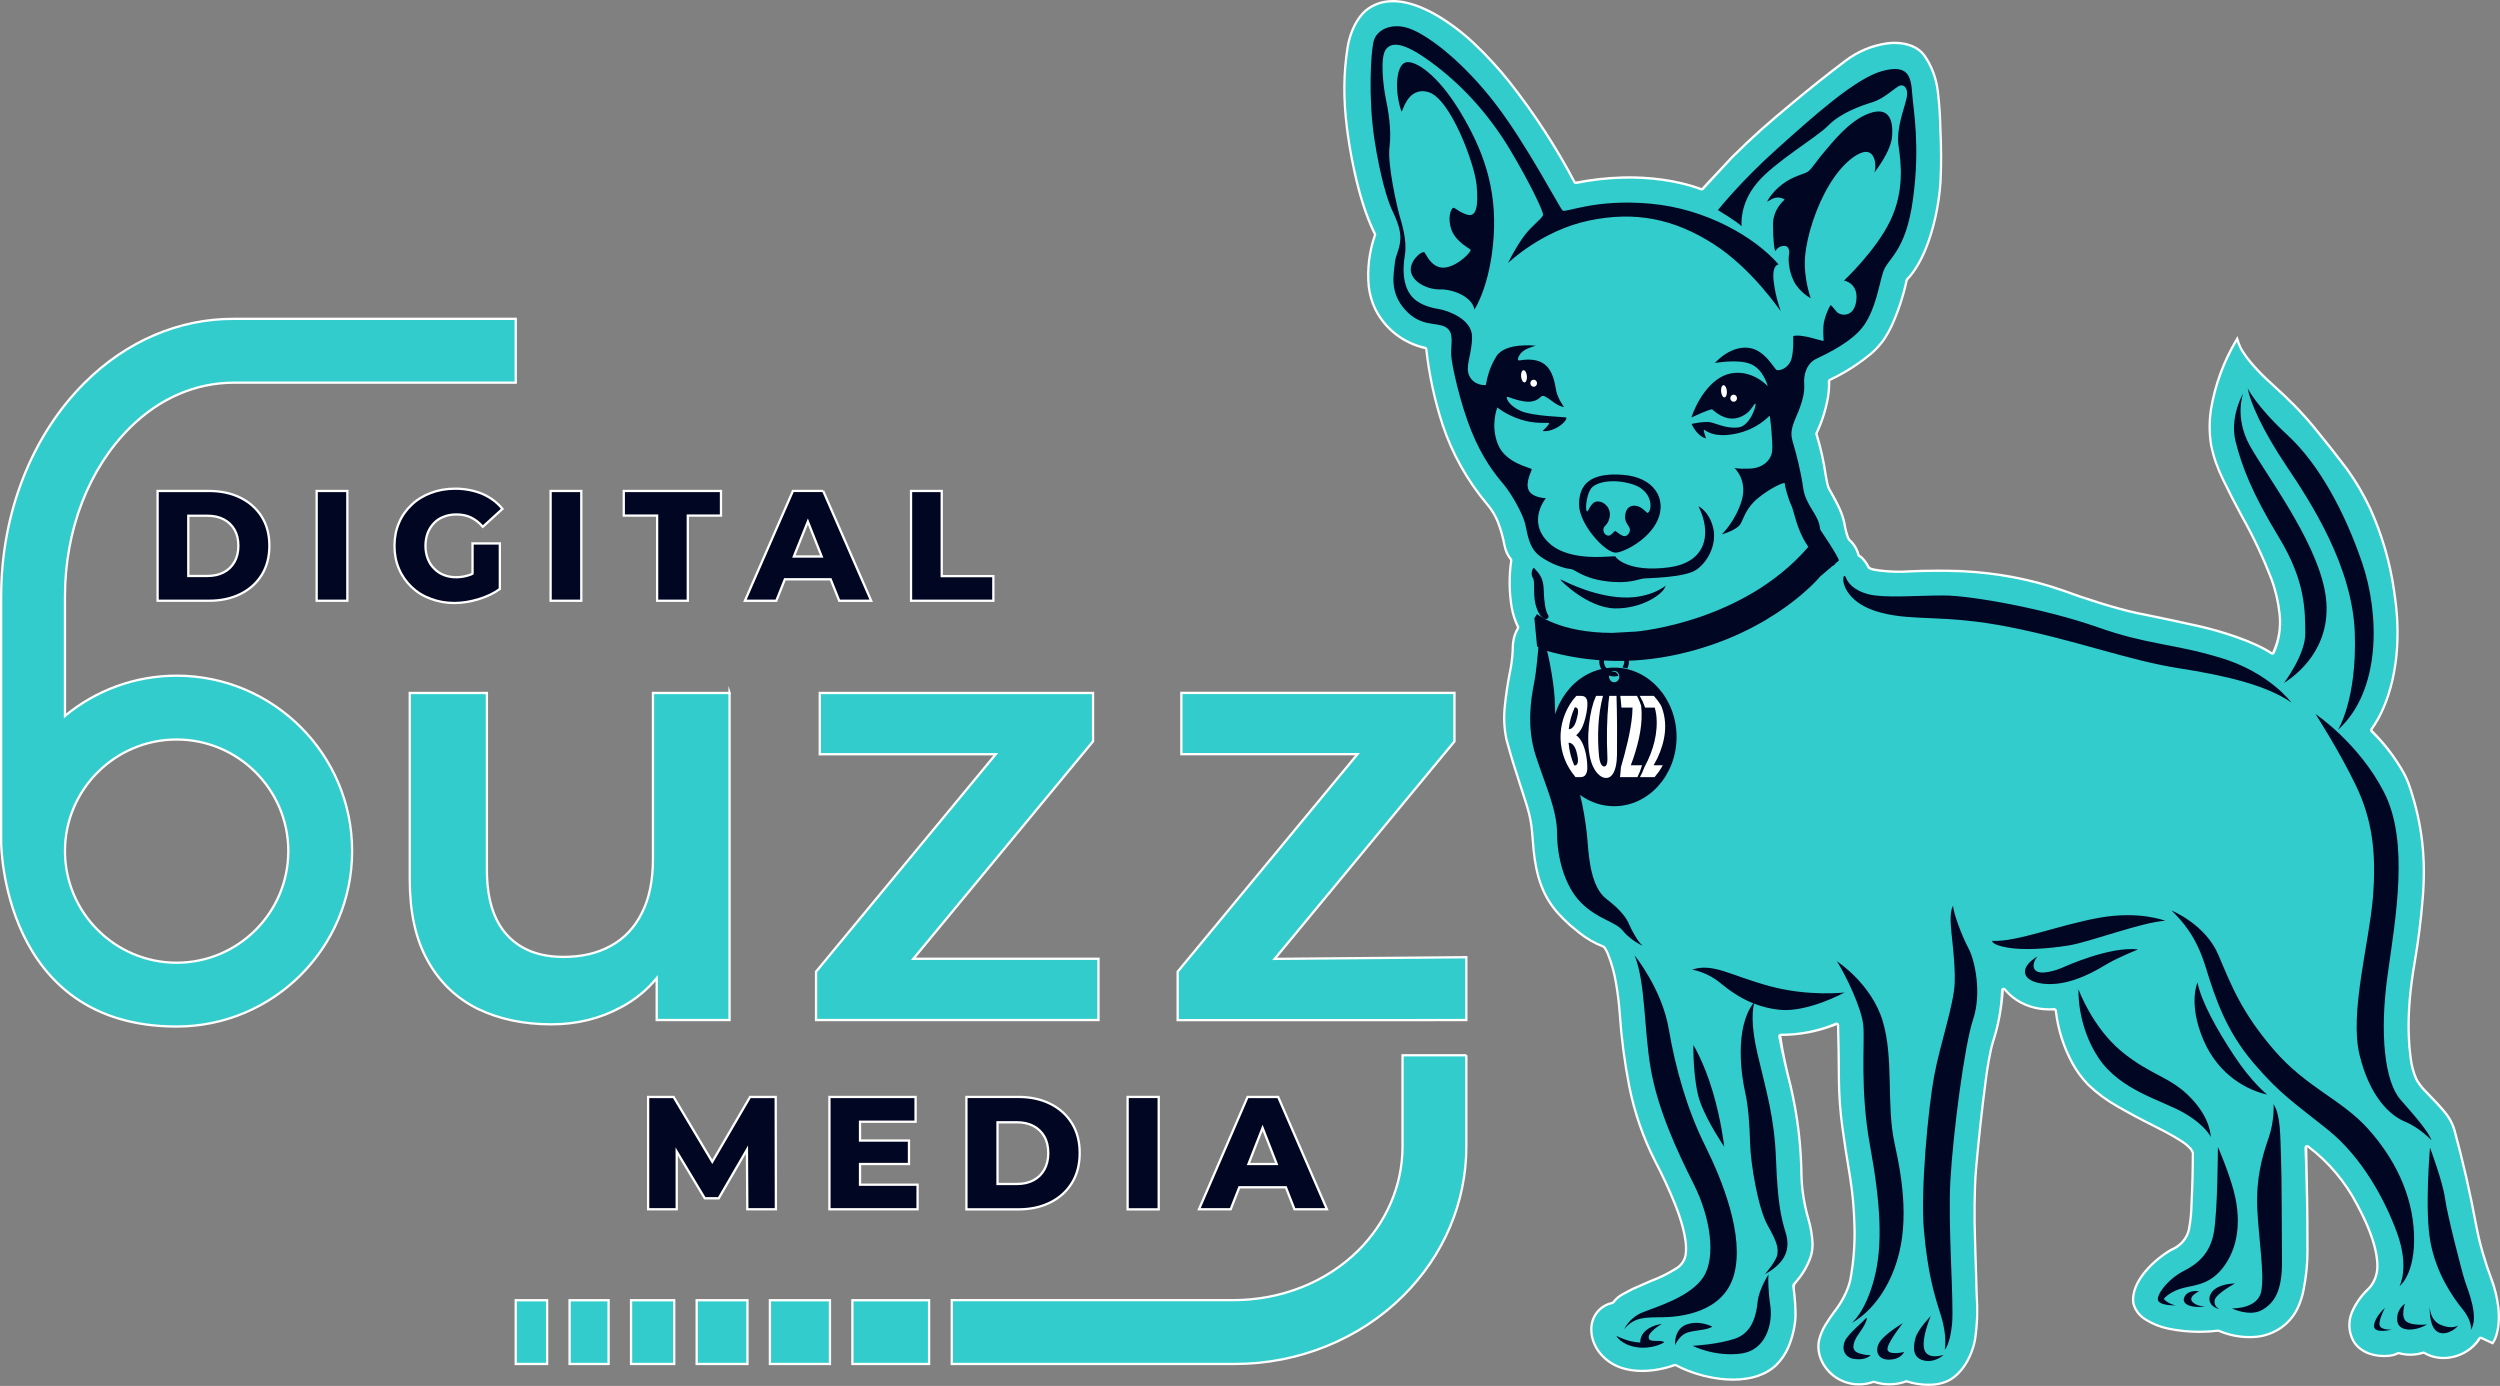 <?xml version="1.0" encoding="UTF-8"?>
<svg xmlns="http://www.w3.org/2000/svg" id="Layer_2" data-name="Layer 2" width="270.578" height="150" viewBox="0 0 270.578 150">
  <rect x="0" y="0" width="270.578" height="150" fill="#808080" stroke="none"/>
  <g id="Layer_1-2" data-name="Layer 1">
    <g>
      <polygon points="83.976 130.882 80.881 130.882 80.841 124.43 77.786 129.693 76.278 129.693 73.242 124.632 73.242 130.882 70.147 130.882 70.147 118.725 72.905 118.725 77.091 125.741 81.178 118.725 83.956 118.725 83.976 130.882" fill="#010622" stroke="#fff" stroke-miterlimit="10" stroke-width=".249"></polygon>
      <polygon points="99.312 128.221 99.312 130.882 89.769 130.882 89.769 118.725 99.094 118.725 99.094 121.406 93.082 121.406 93.082 123.443 98.38 123.443 98.38 125.983 93.082 125.983 93.082 128.221 99.312 128.221" fill="#010622" stroke="#fff" stroke-miterlimit="10" stroke-width=".249"></polygon>
      <path d="m104.597,130.89v-12.168h5.627c1.305,0,2.455.249,3.452.747.999.498,1.777,1.199,2.339,2.104.562.903.842,1.975.842,3.216,0,1.251-.28,2.332-.842,3.241-.562.911-1.34,1.614-2.339,2.112-.996.498-2.147.748-3.452.748h-5.627Zm3.366-2.747h2.092c.69,0,1.288-.133,1.794-.4.503-.267.899-.652,1.181-1.156.282-.504.425-1.099.425-1.783,0-.707-.142-1.306-.425-1.8-.282-.492-.679-.872-1.181-1.139-.505-.266-1.103-.399-1.794-.399h-2.092v6.675Z" fill="#010622" stroke="#fff" stroke-miterlimit="10" stroke-width=".249"></path>
      <path d="m122.043,130.89v-12.168h3.366v12.168h-3.366Z" fill="#010622" stroke="#fff" stroke-miterlimit="10" stroke-width=".249"></path>
      <path d="m138.338,118.725h-3.313l-5.258,12.157h3.432l.933-2.379h5.039l.933,2.379h3.512l-5.277-12.157Zm-3.214,7.258l1.528-3.911,1.528,3.911h-3.055Z" fill="#010622" stroke="#fff" stroke-miterlimit="10" stroke-width=".249"></path>
    </g>
    <g>
      <path d="m17.057,65.02v-11.882h5.554c1.286,0,2.422.243,3.407.729.984.487,1.753,1.172,2.307,2.054s.83,1.929.83,3.14c0,1.223-.277,2.278-.83,3.166-.554.889-1.323,1.576-2.307,2.063-.985.487-2.12.73-3.407.73h-5.554Zm3.322-2.682h2.063c.682,0,1.273-.13,1.77-.391.498-.26.887-.636,1.166-1.128.28-.493.42-1.072.42-1.74,0-.69-.14-1.276-.42-1.757-.28-.481-.668-.851-1.166-1.112-.497-.26-1.088-.39-1.77-.39h-2.063v6.518Z" fill="#010622" stroke="#fff" stroke-miterlimit="10" stroke-width=".249"></path>
      <path d="m34.272,65.02v-11.882h3.322v11.882h-3.322Z" fill="#010622" stroke="#fff" stroke-miterlimit="10" stroke-width=".249"></path>
      <path d="m51.147,58.815h2.952v4.933c-.667.485-1.456.849-2.325,1.112-.89.263-1.759.404-2.608.404-.93,0-1.799-.162-2.568-.465-.788-.283-1.476-.708-2.062-1.274-.566-.546-1.031-1.193-1.355-1.961-.324-.748-.485-1.577-.485-2.487s.162-1.739.485-2.487c.323-.768.788-1.415,1.375-1.961.586-.566,1.274-.97,2.062-1.274.788-.303,1.678-.465,2.648-.465,1.092,0,2.062.202,2.952.566.869.384,1.577.91,2.163,1.617l-2.123,1.941c-.404-.465-.829-.788-1.294-1.011-.465-.222-.991-.324-1.557-.324-.505,0-.97.081-1.375.243-.425.162-.768.384-1.051.687-.303.303-.526.667-.687,1.071-.162.425-.243.89-.243,1.395s.081.95.243,1.375c.162.425.384.788.687,1.072.283.303.627.546,1.051.708.404.162.849.243,1.334.243.505,0,.97-.081,1.456-.243.101-.04.222-.081.323-.142v-3.275Z" fill="#010622" stroke="#fff" stroke-miterlimit="10" stroke-width=".249"></path>
      <path d="m59.592,65.02v-11.882h3.322v11.882h-3.322Z" fill="#010622" stroke="#fff" stroke-miterlimit="10" stroke-width=".249"></path>
      <path d="m71.12,65.02v-9.217h-3.608v-2.665h10.521v2.665h-3.591v9.217h-3.322Z" fill="#010622" stroke="#fff" stroke-miterlimit="10" stroke-width=".249"></path>
      <path d="m89.094,53.134h-3.275l-5.196,11.888h3.396l.93-2.325h4.953l.93,2.325h3.457l-5.196-11.888Zm-3.174,7.096l1.516-3.781,1.496,3.781h-3.012Z" fill="#010622" stroke="#fff" stroke-miterlimit="10" stroke-width=".249"></path>
      <path d="m98.602,65.02v-11.882h3.322v9.217h5.587v2.665h-8.909Z" fill="#010622" stroke="#fff" stroke-miterlimit="10" stroke-width=".249"></path>
    </g>
    <path d="m78.96,74.999v35.4h-7.885v-4.529c-1.051,1.274-2.325,2.325-3.841,3.134-2.305,1.253-4.832,1.86-7.561,1.86-3.012,0-5.661-.566-7.966-1.678-2.285-1.132-4.104-2.851-5.398-5.176-1.314-2.325-1.961-5.256-1.961-8.794v-20.217h8.35v19.166c0,3.134.748,5.479,2.204,7.056,1.456,1.577,3.477,2.345,6.085,2.345,1.961,0,3.659-.384,5.115-1.193,1.456-.788,2.588-1.981,3.376-3.578.809-1.577,1.193-3.558,1.193-5.883v-17.912h8.289Z" fill="#3cc" stroke="#fff" stroke-miterlimit="10" stroke-width=".249"></path>
    <path d="m14.076,46.278c3.232-3.205,7.128-4.848,11.216-4.862h30.527v-6.907h-30.499c-5.912-.028-11.603,2.39-16.12,6.879C3.44,47.107.125,55.546.125,64.552v26.59s0,19.96,18.993,19.96c10.47,0,18.993-8.523,18.993-18.993s-8.523-18.979-18.993-18.979c-4.586,0-8.799,1.63-12.086,4.351v-12.929c0-7.169,2.569-13.841,7.045-18.275Zm5.042,33.759c6.658,0,12.086,5.415,12.086,12.073,0,6.672-5.428,12.086-12.086,12.086s-12.086-5.415-12.086-12.086c0-6.658,5.428-12.073,12.086-12.073Z" fill="#3cc" stroke="#fff" stroke-miterlimit="10" stroke-width=".249"></path>
    <polygon points="118.889 103.768 118.889 110.399 88.321 110.399 88.321 105.163 107.77 81.63 88.725 81.63 88.725 74.999 118.303 74.999 118.303 80.235 98.854 103.768 118.889 103.768" fill="#3cc" stroke="#fff" stroke-miterlimit="10" stroke-width=".249"></polygon>
    <g>
      <path d="m158.704,114.213v9.859c0,6.05-2.431,11.796-6.851,16.189-4.71,4.683-11.327,7.362-18.192,7.362h-30.651v-6.907h30.527c5.097-.014,9.987-1.92,13.454-5.359,3.094-3.08,4.807-7.086,4.807-11.285v-9.859h6.907Z" fill="#3cc" stroke="#fff" stroke-miterlimit="10" stroke-width=".249"></path>
      <polygon points="158.704 110.399 158.704 103.6 137.957 103.781 157.419 80.244 157.419 74.995 127.859 74.995 127.859 81.625 146.921 81.625 127.459 105.163 127.459 110.411 151.797 110.411 158.704 110.399" fill="#3cc" stroke="#fff" stroke-miterlimit="10" stroke-width=".249"></polygon>
    </g>
    <g id="Layer_1-2" data-name="Layer 1-2">
      <g>
        <path d="m208.723,150c-.807,0-1.606-.126-2.376-.373-.611.216-1.226.325-1.852.325-.575,0-1.142-.092-1.687-.274-.533.185-1.067.279-1.608.279-1.004,0-1.997-.333-2.797-.937-1.298-1.002-1.945-2.568-1.649-3.991.152-.617.395-1.194.723-1.727.303-.489.629-.969.97-1.429.673-.838,1.455-2.212,1.698-3.414.367-1.959.513-3.967.435-5.964-.042-1.706-.201-3.424-.472-5.107l-.157-.962c-.269-1.642-.405-2.473-.68-4.472-.225-1.654-.347-3.336-.365-5.001-.01-2.002-.041-4.002-.093-6.002-1.95.769-3.958,1.175-6.019,1.175.263,1.828.669,3.616,1.119,5.357.745,3.159,1.143,6.4,1.185,9.638.025,1.527.292,3.233.753,4.802.249.856.4,1.741.449,2.631.014.542-.064,1.068-.232,1.571-.355.996-.888,1.898-1.586,2.686q-.272.287-.225.652c.13.978.198,1.973.202,2.958-.064,1.226-.342,2.404-.827,3.515-.31.698-.74,1.325-1.276,1.864-1.101,1.075-2.756,1.642-4.787,1.642-2.048,0-4.446-.607-6.257-1.584-1.206.42-2.43.644-3.57.644-.837,0-1.619-.12-2.325-.356-1.931-.649-3.263-2.326-3.313-4.175-.042-1.514.939-2.779,2.386-3.077.302-.391.668-.708,1.081-.93l1.07-.566,1.999-.875c.945-.354,1.846-.799,2.693-1.329.599-.346.973-.956,1.009-1.638.149-1.634-.69-4.001-1.203-5.267-.623-1.54-1.33-3.065-2.1-4.533-1.321-2.594-2.274-5.354-2.834-8.207-.506-2.599-.852-5.254-1.027-7.892-.066-.967-.208-2.13-.39-3.188-.182-1.122-.463-2.134-.882-3.187-.116-.292-.328-.661-.413-.717-.938-.358-1.822-.863-2.616-1.495l-1.039-.854c-.487-.437-.945-.894-1.372-1.368-1.529-1.764-2.309-3.82-2.611-6.878-.035-.386-.062-.727-.087-1.04-.12-1.496-.185-2.321-.757-4.089-.241-.759-.454-1.415-.65-2.019-.519-1.601-.93-2.866-1.429-4.726-.269-1.252-.325-2.454-.177-3.795.123-1.165.3-2.34.526-3.491.165-.757.268-1.527.307-2.296.024-.981.065-1.635.596-2.596-.326-.701-.559-1.408-.691-2.136-.286-1.706-.303-3.435-.052-5.142-.382-.48-.618-.996-.73-1.603-.159-.839-.392-1.667-.693-2.461-.266-.695-.698-1.404-1.216-1.994-2.118-2.527-3.772-5.492-4.787-8.58-.867-2.664-1.464-5.424-1.773-8.205-2.406-.547-4.396-2.087-5.49-4.256-.386-.798-.632-1.644-.734-2.518-.185-1.892.052-3.834.684-5.622-2.002-3.996-2.845-9.905-3.055-11.622-.389-3.172-.361-5.868.091-8.742.29-1.666,1.011-3.115,1.979-3.978.86-.706,1.88-1.06,3.041-1.06,3.645,0,7.634,3.46,8.77,4.521,1.411,1.321,2.736,2.759,3.939,4.275,2.67,3.388,5.045,7.04,7.058,10.856,1.698-.321,3.397-.516,5.09-.563.239-.006.48-.01.722-.01,2.001,0,4.984.222,7.83,1.279l3.17-3.395c2.323-2.314,3.899-3.687,6.556-5.893,1.877-1.571,3.816-3.114,5.763-4.586,1.368-1.037,2.911-1.681,4.586-1.916.263-.036.536-.056.814-.056,1.462,0,2.669.516,3.313,1.415.814,1.163,1.313,2.487,1.484,3.939.162,1.338.256,2.699.278,4.044.099,1.918.106,3.859.018,5.77-.176,2.624-.792,5.35-1.691,7.485-.32.759-1.001,2.178-1.966,3.157-.376,1.752-.936,3.446-1.673,5.052-.235.493-.505.97-.803,1.419-.416.592-.901,1.125-1.446,1.587-1.366,1.134-2.871,2.091-4.474,2.847.004.641-.036,1.253-.141,1.852-.24,1.334-.657,2.63-1.237,3.854.455,1.486.794,2.995,1.007,4.512l.134.712c.038.22.133.545.225.712l.234.42c.568,1.015,1.155,2.065,1.412,3.259.079.581.351,1.647.508,1.792.505.447.861,1.03,1.028,1.685.163.108.294.211.409.331.275.294.502.626.677.986.03.035.214.123.369.158.786.176,1.984.254,2.823.254.15,0,.292-.002.42-.007,1.261-.07,2.545-.105,3.813-.105.856,0,1.711.016,2.566.047,3.876.193,7.577.904,11.002,2.113,2.22.829,5.741,1.955,7.905,2.41,2.292.462,4.602.952,6.863,1.456,2.426.561,5.923,1.665,7.803,2.932.62-1.309.838-2.735.682-4.138-.133-1.269-.451-2.631-.872-3.739-.899-2.341-1.979-4.634-3.209-6.818-.691-1.268-1.356-2.564-1.98-3.855-.661-1.353-1.063-2.497-1.344-3.821-.213-1.316-.219-2.639-.02-3.943.442-2.638,1.354-5.14,2.71-7.441l.285-.484.167.537c.119.383.291.749.51,1.089.641,1.024,1.696,2.194,3.227,3.579,1.66,1.502,2.924,2.736,4.475,4.596,1.204,1.47,2.393,2.978,3.536,4.484.98,1.356,1.835,2.807,2.544,4.317,1.293,2.855,2.171,5.872,2.613,8.971.288,1.951.455,3.729.329,6.058-.068,1.214-.238,2.431-.507,3.619-.479,2.11-1.295,4.025-2.298,5.394,1.397,1.395,2.579,2.934,3.52,4.623.322.606.504,1.084.694,1.66,1.313,3.981,1.728,7.709,1.347,12.087-.185,2.248-.471,4.513-.849,6.731-.543,3.18-.736,5.598-.645,8.082.027.771.095,1.548.202,2.311.088.765.284,1.506.584,2.209.16.351.582.897.897,1.219l.286.295c.682.702,1.531,1.576,2.075,2.29.392.516.687,1.091.877,1.711.933,3.413,1.73,6.906,2.37,10.388.333,1.79.929,3.885,1.634,5.746.368.982.621,2.009.752,3.053.16,1.299.039,2.572-.332,3.493l-.15.303-.212.321-1.322-.617c-.84,1.337-2.403,2.192-4.03,2.192-.777,0-1.519-.2-2.147-.579-.49.146-.968.222-1.452.222-.428,0-.855-.06-1.266-.178-.324.163-.6.245-.98.288-.192.021-.389.033-.588.033-1.565,0-2.855-.651-3.451-1.742-.52-.99-.569-2.145-.139-3.171.414-.962,1.008-1.812,1.769-2.53.593-.569.967-1.467.972-2.341.022-1.701-.707-3.937-2.166-6.645-1.264-2.454-3.094-4.626-5.294-6.284.084,3.762.151,7.547.144,11.281-.003.648-.035,1.304-.095,1.952-.078.764-.193,1.532-.342,2.286-.134.673-.351,1.328-.644,1.948-.837,1.746-2.513,2.926-4.485,3.158-.281.027-.558.041-.834.041-1.168,0-2.305-.235-3.378-.699-.693.081-1.379.123-2.058.123-1.144,0-2.292-.119-3.412-.353-.864-.182-1.683-.511-2.434-.976-.728-.443-1.2-1.06-1.403-1.835-.397-2.584,2.679-5.142,4.23-5.98.906-.377,1.593-1.184,1.774-2.067.174-.901.269-1.824.281-2.741.093-1.833.142-3.683.146-5.509-.007-.081-.127-.297-.245-.424-.282-.303-.542-.518-.896-.745-1.058-.675-1.912-1.116-3.092-1.712-1.296-.643-2.593-1.339-3.853-2.065-1.248-.714-2.235-1.443-3.202-2.367-.685-.711-1.266-1.499-1.733-2.351-.971-1.795-1.581-3.732-1.813-5.759-.127-.011-.24-.013-.348-.013-.079,0-.156.001-.232.001-1.971,0-3.762-.806-4.914-2.212-.13,1.934-.467,3.825-1.065,5.643-.308.987-.65,3.04-.777,4.141-.423,3.229-.781,6.515-1.065,9.772-.163,2.015-.173,5.212-.098,7.329.001.046.187,6.153.189,6.209.113,1.555.055,3.134-.174,4.684-.31,1.831-1.486,4.1-3.339,4.765-.43.154-.879.249-1.335.282-.167.011-.333.016-.499.016Z" fill="#fff"></path>
        <path d="m147.883,1.246c-1.047.934-1.656,2.431-1.899,3.832-.472,3.004-.46,5.655-.09,8.673.422,3.441,1.402,8.286,3.029,11.512.035.07.04.15.014.224-.625,1.765-.854,3.646-.672,5.51.098.842.337,1.667.708,2.435,1.054,2.09,3,3.596,5.292,4.093.12.026.21.125.223.247.309,2.771.899,5.503,1.762,8.155,1.002,3.047,2.658,6.013,4.738,8.494.523.596.978,1.328,1.262,2.07.308.812.544,1.65.705,2.504.101.55.312,1.029.669,1.461.052.062.074.144.063.224-.248,1.679-.231,3.387.05,5.061.127.704.353,1.391.67,2.037.041.084.039.182-.006.264-.491.889-.541,1.49-.565,2.489-.039.784-.143,1.564-.311,2.331-.225,1.149-.399,2.306-.522,3.47-.14,1.276-.1,2.447.17,3.703.685,2.55,1.193,3.952,2.075,6.734.701,2.171.654,2.962.855,5.181.257,2.612.87,4.8,2.548,6.736.421.468.872.917,1.345,1.342l1.036.851c.772.614,1.637,1.109,2.562,1.463.189.072.461.646.543.852.43,1.079.711,2.101.896,3.236.173,1.007.324,2.191.394,3.213.175,2.639.517,5.264,1.022,7.861.556,2.829,1.502,5.569,2.81,8.139.777,1.481,1.482,3.002,2.11,4.556.583,1.437,1.369,3.753,1.22,5.374-.04.763-.464,1.454-1.125,1.836-.861.539-1.774.99-2.726,1.346l-1.983.867-1.067.564c-.382.206-.717.496-.978.846-.042.056-.103.095-.171.109-1.357.28-2.224,1.467-2.187,2.826.051,1.868,1.446,3.375,3.143,3.945,1.791.6,3.907.356,5.701-.289.076-.028.161-.021.232.017,2.985,1.61,8.179,2.494,10.749-.015.512-.514.928-1.121,1.225-1.788.471-1.079.745-2.236.806-3.414-.005-.979-.072-1.957-.201-2.927-.061-.472-.04-.506.285-.849.673-.761,1.195-1.644,1.536-2.601.158-.472.233-.974.22-1.478-.048-.872-.195-1.736-.439-2.575-.449-1.529-.738-3.273-.763-4.869-.042-3.226-.437-6.438-1.177-9.579-.455-1.76-.859-3.539-1.21-5.328-.03-.155.07-.305.225-.335.019-.004.037-.005.056-.005,2.034.007,4.049-.397,5.923-1.188.145-.061.313.007.374.152.014.033.022.068.022.103.053,2.002.084,4.004.093,6.006.018,1.661.139,3.322.363,4.97.323,2.352.454,3.085.837,5.429.273,1.7.432,3.416.475,5.137.079,2.015-.068,4.037-.439,6.023-.241,1.187-.99,2.578-1.743,3.513-.339.457-.659.928-.958,1.411-.314.51-.547,1.065-.691,1.647-.295,1.419.439,2.88,1.555,3.742,1.185.896,2.747,1.131,4.146.623.061-.022.127-.023.188-.003,1.09.365,2.272.348,3.351-.047.06-.022.125-.023.185-.004.897.288,1.84.405,2.78.345.431-.031.859-.121,1.269-.269,1.732-.622,2.875-2.783,3.177-4.567.226-1.531.284-3.088.171-4.638-.001-.011-.189-6.19-.189-6.209-.073-2.062-.068-5.299.099-7.359.285-3.267.64-6.528,1.065-9.779.124-1.063.468-3.163.789-4.19.59-1.795.923-3.664.988-5.552.006-.158.138-.281.295-.275.082.003.159.041.211.104,1.284,1.568,3.275,2.248,5.243,2.102.153-.011.288.1.305.252.227,1.986.833,3.909,1.784,5.667.458.834,1.026,1.604,1.687,2.291.985.942,1.972,1.655,3.154,2.331,1.259.725,2.54,1.412,3.841,2.058,1.178.594,2.046,1.043,3.114,1.724.376.24.65.47.944.785.131.141.296.407.311.594-.004,1.838-.053,3.676-.146,5.512-.012.936-.108,1.868-.286,2.787-.203.996-.974,1.854-1.9,2.237-1.735.938-4.457,3.413-4.107,5.697.194.74.645,1.292,1.293,1.687.724.449,1.52.768,2.354.944,1.765.369,3.579.445,5.369.224.05-.006.102.001.148.021,1.285.555,2.69.775,4.084.639,1.865-.219,3.486-1.341,4.288-3.016.284-.601.494-1.236.625-1.89.148-.747.26-1.502.338-2.261.059-.64.091-1.285.094-1.93.008-3.747-.059-7.495-.202-11.24-.006-.158.117-.29.275-.296.066-.003.13.018.183.057,2.244,1.691,4.077,3.866,5.364,6.364.979,1.818,2.225,4.496,2.196,6.766-.006.914-.384,1.88-1.051,2.521-.731.69-1.313,1.522-1.71,2.445-.4.953-.354,2.037.127,2.955.716,1.31,2.391,1.739,3.793,1.581.321-.036.576-.103.862-.257.066-.035.142-.044.214-.023.833.238,1.718.223,2.543-.045.079-.026.165-.016.236.027,1.917,1.156,4.652.38,5.787-1.514.075-.126.233-.174.366-.112l1.129.527.077-.116.142-.285c.4-.992.451-2.27.316-3.369-.128-1.023-.376-2.029-.738-2.996-.682-1.797-1.295-3.898-1.647-5.79-.64-3.485-1.428-6.942-2.363-10.36-.18-.589-.464-1.142-.837-1.632-.61-.801-1.601-1.797-2.34-2.562-.31-.316-.764-.89-.948-1.296-.309-.725-.512-1.49-.602-2.273-.109-.774-.177-1.554-.204-2.336-.103-2.821.177-5.373.649-8.133.379-2.224.662-4.463.846-6.711.369-4.24,0-7.937-1.335-11.987-.2-.605-.376-1.054-.675-1.617-.927-1.665-2.098-3.189-3.471-4.518-.103-.099-.116-.259-.032-.374,1.099-1.5,1.839-3.469,2.256-5.301.266-1.176.433-2.373.501-3.577.116-2.167-.011-3.866-.328-6.01-.438-3.074-1.31-6.071-2.591-8.9-.703-1.497-1.546-2.928-2.517-4.272-1.149-1.513-2.325-3.005-3.528-4.474-1.5-1.799-2.714-2.998-4.451-4.571-1.083-.98-2.448-2.318-3.269-3.629-.231-.357-.412-.744-.539-1.15-1.334,2.265-2.242,4.757-2.678,7.353-.194,1.275-.188,2.576.018,3.854.292,1.378.707,2.5,1.325,3.764.626,1.296,1.284,2.577,1.973,3.841,1.239,2.2,2.318,4.491,3.225,6.851.447,1.176.755,2.551.887,3.801.161,1.448-.063,2.914-.648,4.25-.063.144-.232.21-.376.147-.016-.007-.031-.015-.045-.025-1.844-1.243-5.302-2.337-7.718-2.896-2.28-.508-4.568-.994-6.861-1.455-2.23-.47-5.804-1.623-7.937-2.419-3.529-1.247-7.197-1.914-10.929-2.099-2.117-.079-4.241-.06-6.36.057-.884.033-2.372-.044-3.307-.253-.165-.037-.472-.153-.539-.293-.163-.338-.376-.649-.632-.923-.098-.102-.212-.192-.338-.265-.066-.039-.114-.102-.133-.176-.154-.604-.486-1.147-.952-1.561-.265-.235-.536-1.554-.586-1.925-.283-1.318-.981-2.452-1.621-3.612-.112-.203-.212-.557-.251-.786l-.134-.711-.002-.013c-.212-1.507-.546-2.993-1-4.446-.022-.069-.016-.143.014-.208.571-1.204.981-2.478,1.217-3.79.101-.581.14-1.173.116-1.764-.005-.115.06-.221.164-.27,1.586-.748,3.071-1.692,4.419-2.811.528-.448.999-.965,1.4-1.534.294-.443.556-.906.784-1.385.73-1.592,1.283-3.264,1.646-4.981.011-.053.038-.102.076-.141.805-.818,1.461-2.006,1.914-3.079.935-2.224,1.506-4.935,1.672-7.4.088-1.91.082-3.829-.018-5.745l-0-.01c-.023-1.343-.115-2.685-.276-4.019-.165-1.395-.632-2.67-1.44-3.823-.826-1.153-2.519-1.448-3.89-1.258-1.639.23-3.152.87-4.47,1.869-1.956,1.478-3.874,3.005-5.754,4.578-2.554,2.121-4.18,3.529-6.532,5.871l-3.13,3.386c-.079.085-.201.114-.309.074-2.603-.967-5.653-1.329-8.459-1.254-1.683.046-3.358.239-5.008.576-.124.025-.251-.034-.31-.147-2.011-3.812-4.365-7.433-7.033-10.818-1.198-1.51-2.506-2.93-3.913-4.248-2.405-2.245-7.947-6.351-11.475-3.457Z" fill="#3cc"></path>
        <path d="m178.374,55.496c-.121.101-.291-.258-.821-.577-.531-.319-1.347-.295-1.591.513-.244.808.11,1.21.365,1.621.255.411-.131.948-.462.978-.331.03-.862-.473-1.002-.544-.14-.071-.354.333-.627.458-.273.125-.751-.165-.695-.655.056-.49.468-.361.667-1.298.199-.937-.527-1.74-1.31-1.719-.784.021-.989,1.244-1.157,1.058s-.066-1.632.416-2.395c.482-.763,2.415-1.19,4.549-.516,2.134.674,2.165,2.66,1.668,3.073h0Zm-7.473-.939c-.023,2.125,2.73,5.183,3.923,5.257.725.045,3.64-1.319,4.605-3.563.965-2.244-.355-4.614-3.837-4.864-3.482-.25-4.668,1.045-4.691,3.17h0Zm16.216-10.8c-.227.021-.425-.132-.445-.342-.019-.21.149-.396.375-.417.227-.021.426.132.444.342.019.209-.149.396-.375.417Zm-.91-.669c-.198.018-.387-.293-.424-.695-.037-.402.093-.742.291-.76.197-.018.387.293.424.695.037.402-.094.742-.291.76Zm3.95-23.281c1.959-2.335,6.36-4.843,7.737-6.239,1.377-1.396,3.614-2.152,4.768-2.508,1.154-.356,2.216-1.356,2.785-1.708.569-.353,1.166.144.891,1.339-.275,1.195-1.126,3.228-.854,5.109.272,1.881.647,4.888-.913,8.122-1.56,3.235-4.994,6.44-4.994,6.44,0,0,1.577.257,1.334,2.168-.243,1.911-1.738,1.646-2.111,1.229-.372-.417-.608-.797-.699-.705-.092.092-.713,1.352-.757,2.325-.045.974.059,1.382.021,1.502-.04.121-2.329-.79-3.288-.502,0,0,.094,1.947-.285,2.734-.379.787-1.193,1.028-1.485.938-.293-.091-1.318-2.353-3.28-2.425-1.962-.072-3.425,1.667-3.425,1.667,0,0,2.448-.463,3.859.099,1.41.562,1.87,2.414,1.87,2.414,0,0-1.614-1.814-3.961-1.399-2.347.415-3.86,3.361-4.31,4.784,0,0,2.093-.993,2.26-.875.167.118,1.323,1.305,2.757.907,1.435-.399,1.746-1.63,1.91-1.534.165.096-.558,2.435-1.859,2.576-1.302.141-2.403-.449-3.038-.569-.635-.12-2.011.184-2.011.184,0,0,.543,1.31,1.57,1.572,0,0-.298-.819-.242-.936.056-.117.776.932,3.295.457,2.519-.475,3.724-1.922,3.809-1.974.085-.052.389,3.04.287,3.874-.102.834-.907,1.776-2.372,1.843-1.465.067-1.724-.088-1.724-.088,0,0,1.455,1.293.811,3.514-.644,2.22-2.158,3.696-2.158,3.696,0,0,1.629-.461,2.015-1.12.385-.659.598-1.748,1.926-2.828,1.327-1.08,2.868-1.777,2.864-1.576-.004.201.318,1.531.734,2.429.416.898.713,4.018,3.34,6.024,1.125.859,1.892.367.989-.452-.904-.819-1.279-3.354-1.279-3.354-.184-1.287-1.534-2.334-1.781-4.133-.248-1.799-.759-3.741-1.049-4.718-.29-.976-.398-1.434.293-3.018.691-1.584.932-2.609.862-3.555-.07-.946.234-2.194,1.323-2.711,1.089-.517,3.943-1.848,5.181-3.665,1.238-1.818,1.558-4.17,2.036-5.701.479-1.531,2.448-2.112,3.238-7.917.79-5.805.044-9.581-.088-11.39-.132-1.81-.364-3.259-3.266-2.459-2.902.8-7.472,4.928-11.396,8.445-3.924,3.517-6.367,6.598-6.367,6.598,0,0,2.104,1.262,2.567,1.754,0,0-.298-2.346,1.662-4.681h0Zm-25.273,20.261c.174-.016.342.267.375.631.033.364-.081.673-.254.689-.174.016-.341-.267-.375-.631-.033-.364.081-.672.254-.688Zm1.073,1.028c.199-.018.376.138.396.349.019.211-.127.397-.326.415-.199.018-.376-.138-.396-.349-.019-.211.127-.397.326-.415Zm.766,19.142c1.304.917,2.761,1.319,3.248,1.341.487.022,1.277.986,3.814,1.323,2.538.337,3.521-.238,4.135-.294.613-.056,4.438-.088,5.695-.954,1.258-.867,2.25-2.813,1.787-4.592-.463-1.78-1.577-2.268-1.577-2.268,1.409,2.808,1.006,6.081-3.273,6.622-4.279.541-5.657-1.004-5.707-1.183-.05-.179-4.892.781-7.259-1.527-2.367-2.308-.27-4.789-.27-4.789,0,0-1.472-.016-1.867-.866-.395-.85.359-2.105.328-2.27-.032-.164-2.812-.596-3.655-2.691-.843-2.096-.063-3.989-.063-3.989,0,0,.942.8,2.526,1.307,1.584.507,2.853.308,3.043.374.19.066-.673.864-.673.864,0,0,.514.137,1.379-.276.865-.413,1.384-1.129,1.145-1.191-.24-.062-3.555-.127-4.86-.693-1.305-.566-1.651-1.42-1.509-1.517.141-.097.508.254,1.831.468,1.323.214,1.745-.477,1.921-.56.176-.083.417-.005,1.154.563.737.568,1.26.62,1.26.62,0,0-.687-.94-.848-1.778-.16-.838-.344-2.308-1.442-2.977-1.097-.669-2.48-.258-2.618-.296-.137-.037-.116-.357.276-.827.392-.471,1.585-.763,1.585-.763,0,0-3.296-.401-4.274,1.142-.979,1.544-1.093,3.041-1.138,3.096-.045.054-1.245.097-1.774-.941-.529-1.038.275-2.298.28-4.254.005-1.956-2.685-2.864-3.602-3.014-.916-.15-2.318-.49-3.085-1.573-.768-1.083-.857-2.612-.588-4.242.269-1.629-.327-3.396-.603-4.407-.276-1.011-1.301-5.464-1.055-7.341.246-1.878-.178-4.145-.413-5.26-.235-1.115-.653-4.403.019-5.283.671-.88,2.068-.774,5.338,1.718,3.269,2.493,5.977,5.605,8.086,9.122,2.11,3.518,3.62,6.689,3.587,7.06-.033.371-1.169,1.109-2.062,2.311-.893,1.201-1.784,2.971-1.707,2.897.077-.074,3.674-3.511,8.724-4.574,5.051-1.063,9.243-.176,13.485,2.529,4.241,2.705,7.289,7.34,7.283,7.274-.006-.066-.545-1.388-.763-3.223-.217-1.835.534-1.837.534-1.837-2.577-2.957-7.82-6.021-13.854-6.573-6.034-.552-9.199,1.024-9.526.737-.327-.288-3.896-7.165-7.272-11.553-3.376-4.388-6.938-7.155-9.023-8.034-2.086-.879-3.794-.005-4.136,1.196-.342,1.201-.6,6.239.045,10.559.645,4.32,1.49,6.8,1.847,7.603.357.803,1.065,2.142.976,3.37-.088,1.228-.522,1.602-.609,2.663-.087,1.061-.593,3.029,1.119,4.929,1.711,1.9,3.346,1.316,4.366,1.874,1.02.559.572,1.87.625,3.001.053,1.132.985,5.292,2.193,8.273,1.208,2.982,2.585,4.694,3.465,5.734.881,1.039,2.081,3.203,2.345,4.265.264,1.062.36,2.658,1.664,3.575h0Zm25.168-35.953c-.005,1.649.175,3.015.272,2.861.098-.154.396-.548.976-.535.581.014.542.809.483,1.014-.059.206-.108,1.503.497,2.751.604,1.249,1.843,1.882,1.857,1.914.014.032-.804-2.211-.612-4.501.192-2.29,1.198-5.424,2.631-7.795,1.432-2.37,3.035-3.497,3.909-3.555,1.086-.071,1.229,1.647.94,2.254,0,0,1.825-2.238,1.945-3.977.12-1.738-.34-3.233-2.518-2.433-2.178.801-3.977,3.182-4.764,4.078-.787.897-1.418,1.924-1.816,2.205-.398.281-1.628.472-2.814,1.393-1.186.922-1.616,1.83-1.611,1.874.004.044.583-.443,1.083-.455.5-.012.821.204.791.24-.03.036-1.244,1.016-1.25,2.666h0Zm-35.392,4.659c-1.419.237-2.071-1.251-2.296-1.596-.225-.345-1.744.912-1.486,2.092.258,1.181,1.873,1.914,3.161,1.883,1.287-.031,3.42.72,3.704,2.177,0,0,1.722-2.565,2.077-7.866.355-5.3-1.14-9.421-3.623-13.537-2.483-4.117-4.969-5.674-5.948-5.327-.979.347-1.189,2.99-.422,5.263.13.385.526-2.714,2.907-2.072,2.381.643,5.03,7.754,5.242,10.078.212,2.324-.045,3.509-1.041,3.191-.996-.318-1.324-.847-1.528-.721-.203.126-.614,1.045-.15,2.357.464,1.312,1.968,2.013,2.069,2.176.101.163-1.246,1.662-2.665,1.899h0Zm18.549,35.682c-3.391-.336-6.163-2-6.173-1.904-.01.096,2.957,3.071,5.905,3.125,2.948.053,5.322-1.587,5.49-2.457,0,0-1.831,1.572-5.222,1.236h0Zm79.814,3.915c.241,7.205-1.826,10.456-1.826,10.456,4.716-4.255,4.496-12.584,2.629-18.063-1.867-5.479-4.656-10.677-8.068-13.828-3.412-3.151-4.329-5.083-4.329-5.083.247,1.44,1.56,4.501,4.209,8.435,2.649,3.934,7.145,10.878,7.386,18.083Zm-8.209-10.376c2.95,4.857,2.81,8.048,2.85,10.356.04,2.308-2.308,5.399-2.308,5.399,2.067-1.305,5.519-4.556,4.395-10.135-1.124-5.579-6.382-12.464-8.088-15.554-1.706-3.091-.722-5.66-.722-5.66,0,0-1.486,2.549-.823,5.198.663,2.649,1.746,5.54,4.696,10.396h0Zm3.96,19.12s2.547,3.951,4.34,7.667c1.793,3.716,2.261,7.303,1.871,12.164-.39,4.86-2.547,12.501-1.455,17.024,1.091,4.522,3.275,6.576,4.912,7.251,1.638.676,2.885,2.027,2.885,2.027-.26-.805-1.585-2.417-3.327-4.366-1.741-1.949-2.313-7.147-1.429-13.489.883-6.342,2.365-14.477-.39-19.831-2.755-5.354-7.407-8.447-7.407-8.447Zm9.095,61.908s1.729-1.262,1.564-5.626c-.165-4.364-2.168-8.288-5.022-11.444-2.854-3.156-6.642-4.419-10.154-8.508-3.513-4.089-4.611-6.998-6.01-10.292-1.4-3.293-5.05-4.775-5.05-4.775,1.153,1.153,2.634,2.717,3.677,6.092,1.043,3.376,2.195,6.889,5.159,10.374,2.964,3.485,4.556,4.419,8.123,7.3,3.568,2.882,6.065,7.355,7.437,11.115,1.372,3.76.275,5.763.275,5.763Zm-14.337-20.726s-1.685-1.337-3.598-4.249c-1.913-2.912-3.525-5.84-3.938-7.887,0,0-1.044,2.286.646,6.229,1.689,3.943,4.916,5.472,6.89,5.907Zm21.445,20.287c-.329-.96-1.976-7.383-2.195-9.084-.22-1.702-1.619-5.462-1.619-5.462,0,0-.604,6.833.055,10.264.659,3.43,2.388,5.873,3.485,7.245,1.098,1.372.878,2.223.878,2.223.906-1.345-.274-4.226-.604-5.187h0Zm-2.638,4.645c-1.239-.521-1.203-1.975-1.203-1.975,0,0-.125,1.903.682,2.603.808.7,2.119-.108,2.388-.574,0,0-.628.467-1.867-.054Zm-3.699-.341c-.7-.467-.197-1.957-.197-1.957,0,0-.952.61-.826,1.849.125,1.239,1.975,1.149,3.232.395,0,0-1.508.179-2.208-.287Zm-2.926.395c-.162-.539.575-1.903.575-1.903,0,0-1.114.969-1.185,1.921-.072.952,1.939.431,1.939.431,0,0-1.167.09-1.328-.449Zm-11.484-23.947s.126,1.759-.539,3.663c-.664,1.903-1.382,4.363-1.221,7.684.161,3.321.808,7.217.413,8.977-.395,1.759-2.855,1.795-3.178,1.777,0,0,1.939.952,3.304.161,1.364-.79,2.172-2.118,2.136-5.368-.036-3.25-.018-8.69-.108-11.131-.09-2.442-.036-4.561-.808-5.763Zm-6.373,21.222c.125-.7,2.19-1.814,2.19-1.814,0,0-1.347-.018-2.173.61-.826.628-.88,1.831.521,2.173,0,0-.664-.27-.539-.97h0Zm-1.688-.97s-1.059-.215-1.526.503c-.467.718.287,1.364,2.226,1.149,0,0-1.023,0-1.454-.557-.431-.556.754-1.095.754-1.095Zm-3.798.805c.054-.108.754-.844,2.155-1.185,1.4-.341,3.196-.377,4.704-2.873,1.508-2.495,1.275-5.53.647-7.774-.629-2.245-1.67-4.596-1.67-4.596,0,0-.018,6.769-.431,9.21-.413,2.442-1.921,3.537-3.286,4.219-1.365.682-2.657,2.119-2.783,2.962-.126.844,1.975.754,1.975.754-.61-.054-1.364-.611-1.31-.718Zm5.054-17.511s.071-1.93-2.175-4.254c-2.246-2.325-4.278-2.369-7.468-5-3.191-2.632-4.664-6.726-4.664-6.726,0,0-.2,3.86,2.16,7.413,2.361,3.553,6.882,4.591,9.257,5.966,2.375,1.374,2.89,2.602,2.89,2.602h0Zm-15.359-20.728c2.33-.376,7.886-2.519,10.436-2.666,0,0-2.753-1.112-7.143-.327-4.391.785-8.882,2.633-11.584,2.502,0,0-.102.409,1.621.72,1.722.311,4.34.147,6.67-.229h0Zm-12.519-4.295s-.29.348-.27,1.623c.019,1.275.522,4.309.444,6.685-.077,2.376-1.584,6.666-2.222,10.105-.638,3.439-1.507,12.424-1.101,16.829.406,4.406,1.024,6.589,1.797,9.004.773,2.415.444,3.806.444,3.806,0,0,.56-.502.793-2.744.231-2.241-.464-10.627-.174-15.651.29-5.024,1.507-14.511,2.454-17.351.947-2.84.212-6.376-.503-7.709-.715-1.333-1.662-3.884-1.662-4.598h0Zm-10.955,45.136s2.918-1.372,4.598-5.854c1.681-4.483.928-9.468.02-13.583-.908-4.115-.058-9.12-1.275-13.197-1.217-4.077-4.966-6.492-4.966-6.492.87,1.333,2.686,5.043,2.86,6.956.174,1.913-.386,6.917.734,13.042,1.121,6.125,1.411,10.685.445,14.356-.966,3.671-2.415,4.772-2.415,4.772Zm-8.212-17.679c-.174-4.598-1.024-7.246-2.01-11.458-.747-3.193-.517-4.808-.362-5.403.826.321,1.747.569,2.797.669,3.034.29,6.994-1.874,6.994-1.874,0,0-3.883.464-8.135-.696-4.251-1.159-6.106-2.531-8.366-1.778,0,0,1.585.232,3.014,1.411.918.756,2.087,1.628,3.605,2.235-2.059,2.742-1.256,7.955-.9,9.512.367,1.604.502,3.575.56,5.7.058,2.126.85,6.956,1.894,8.811,1.044,1.855,1.14,2.396,1.063,3.111-.077.715-1.352,2.183-1.352,2.183,2.319-1.275,2.763-2.802,2.241-4.502-.522-1.701-.869-3.324-1.043-7.922h0Zm-6.859-7.381c-.946-3.169-2.087-5.004-2.087-5.004,0,0-.058,4.019.754,6.222.811,2.203,2.589,4.792,2.589,4.792,0,0-.309-2.84-1.256-6.009h0Zm-8.444-14.704c1.198,3.053.985,7.825,1.739,12.231.753,4.405,2.859,8.965,4.657,12.52,1.797,3.555,2.454,7.903,1.043,10.067-1.411,2.164-5.121,3.227-6.589,3.826-1.469.599-1.971,1.816-1.971,1.816,1.063-1.333,2.261-1.275,4.096-1.295,1.836-.019,6.647-.425,7.787-4.618,1.14-4.193-1.236-10.144-3.149-13.989-1.913-3.845-3.188-8.309-3.922-12.617-.734-4.309-3.691-7.941-3.691-7.941h0Zm31.353,42.651c-.351-1.188.703-3.624.703-3.624,0,0-1.406,1.448-1.657,2.377-.251.929-.368,2.134.879,2.435,1.247.301,2.167-.602,2.167-.602,0,0-1.74.602-2.092-.586Zm-3.964.09c-.259-.561,1.624-2.896,1.64-2.937,0,0-1.816,1.08-2.443,1.95-.628.87-.385,2.008.937,2,1.322-.008,1.64-.828,1.64-.828,0,0-1.515.376-1.774-.184Zm-3.027.347c-.736-.226-.812-.678-.527-1.397.284-.72,1.197-1.557,1.306-2.452,0,0-.126,0-.276.209-.151.209-1.741,1.515-2.092,2.26-.351.745-.192,1.833,1.063,1.983,1.255.151,1.716-.427,1.716-.427,0,0-.452.05-1.188-.176Zm-9.875-8.557s-1.031,1.6-1.169,2.938c-.137,1.338-.522,3.345-2.42,4.001-1.897.656-4.62.787-4.62.787,0,0,2.379,1.22,5.239.839,2.86-.38,3.423-3.489,3.176-5.142-.248-1.653-.248-2.991-.206-3.424v-0Zm-8.85,5.414c-1.413.494-1.262,2.237-1.262,2.237,0,0,.425-.974,1.194-1.304.768-.33,2.305-.288,2.827-.7,0,0-1.345-.727-2.758-.233h0Zm-4.118,1.412c-.027-.645,1.427-1.468,1.427-1.468,0,0-.988.096-1.702.686-.713.59-.631,1.331-.631,1.331,0,0-.741-.028-1.482-.274-.741-.247-1.112-.467-1.112-.467,0,0,.453.947,2.141,1.235,1.688.288,3.115-.494,3.033-.549-.486-.324-1.647.151-1.674-.494h0Zm23.814-80.439c-1.72-.436-2.281-1.343-2.444-1.761-.163-.418-.308-.236-.308.2s.453,2.614,4.11,3.558c3.657.944,6.753.145,13.85,1.543,7.096,1.398,13.017,3.631,18.267,4.448,5.25.817,9.559,1.852,12.274,3.722,0,0-2.408-3.268-7.694-4.847-5.286-1.58-7.785-1.362-13.343-3.322-5.558-1.961-13.632-3.413-16.583-3.413-2.951,0-6.409.309-8.129-.127h0Zm29.158,38.436c-3.053-.344-7.694,1.756-8.325,2.025-.631.269-2.331.808-2.823.196-.492-.611.267-1.47.267-1.47-2.246,1.339-1.626,2.91,1.123,2.998,2.748.087,5.379-1.572,6.512-2.234,1.133-.662,3.246-1.516,3.246-1.516h0Zm-55.731-1.984c.858,1.068,2.437,1.787,2.027,1.492-.409-.295-1.111-1.584-1.384-2.229-.273-.645-.838-1.51-2.456-2.744-1.618-1.235-1.891-4.237-2.047-6.318-.156-2.081-.819-6.023-1.677-7.387-.858-1.363-1.871-5.305-1.851-7.221.019-1.916-.643-5.213-.897-6.171-.253-.958.098-2.303.098-2.303,0,0-.877,1.161-.955,1.842-.078.681-.195,2.652-.507,4.236-.312,1.584-.838,4.679.195,7.847,1.033,3.168,2.3,5.839,2.3,8.363,0,2.523.78,5.71,2.612,7.534,1.832,1.824,3.684,1.989,4.542,3.058Zm-9.278-34.736c.629,1.496,1.422.905,1.148.512-.273-.394-.437-1.417-.465-2.697-.027-1.28-.462-1.749-1.066-2.401-.055-.059-.437.59-.11,1.102.328.512-.137,1.988.492,3.484h0Z" fill="#010622" fill-rule="evenodd"></path>
        <ellipse cx="165.317" cy="41.273" rx="2.099" ry="1.92" fill="#010622"></ellipse>
        <g>
          <path d="m164.884,40.067c.174-.016.342.267.375.631.033.364-.081.673-.254.689-.174.016-.341-.267-.375-.631-.033-.364.081-.672.254-.688h0Zm1.073,1.028c.199-.018.376.138.396.349.019.211-.127.397-.326.415-.199.018-.376-.138-.396-.349-.019-.211.127-.397.326-.415h0Z" fill="#fff" fill-rule="evenodd"></path>
          <g>
            <path d="m187.521,40.975c-1.159,0-2.099.86-2.099,1.92,0,1.06.94,1.92,2.099,1.92s2.099-.86,2.099-1.92c0-1.06-.94-1.92-2.099-1.92h0Z" fill="#010622" fill-rule="evenodd"></path>
            <path d="m186.528,41.689c.174-.016.341.267.375.631.033.364-.081.673-.254.689-.174.016-.341-.267-.375-.631-.033-.364.081-.672.254-.688h0Zm1.073,1.028c.199-.018.376.138.396.349.019.211-.127.397-.326.415-.199.018-.376-.138-.396-.349-.019-.211.127-.397.326-.415h0Z" fill="#fff" fill-rule="evenodd"></path>
          </g>
        </g>
        <path d="m166.356,66.465s2.469,2.033,8.132,2.033l2.614-.145s12.343-1.016,19.313-10.019l.581-1.017s1.888,2.759,2.033,3.34c-.203.174-2.033,1.742-2.033,1.742,0,0-4.924,6.019-15.153,8.366-4.079.936-8.703,1.15-13.728-.127-.736-.187-1.395-.416-1.758-.688l-.291-3.049.291-.436h0Z" fill="#010622" fill-rule="evenodd"></path>
        <g>
          <path d="m181.458,79.757c0-4.142-3.024-7.5-6.754-7.5s-6.754,3.358-6.754,7.5,3.024,7.5,6.754,7.5,6.754-3.358,6.754-7.5h0Zm-6.197-6.531c0,.341-.249.617-.557.617s-.557-.276-.557-.617c0-.341.249-.618.557-.618s.557.276.557.618Z" fill="#010622" fill-rule="evenodd"></path>
          <path d="m170.527,84.109h.554c.738-.007.732-.866.712-1.24-.025-.914-.286-2.648-1.204-3.299.212-.159.41-.41.598-.75.346-.6.784-2.463.563-3.089-.075-.242-.272-.418-.624-.414h-.518c-.131.146-.258.297-.381.452-1.849,2.499-1.787,5.927.299,8.341Zm-.741-5.19c.025-.207.056-.413.092-.618.042-.203.089-.404.141-.604.058-.197.12-.391.188-.583.073-.189.151-.375.234-.557h.013c.176-.002.281.081.321.25.048.173.017.452-.087.844-.002.009-.004.017-.006.026-.09.405-.206.715-.359.924-.148.211-.322.317-.522.317h-.014Zm.605,3.93c-.083-.19-.16-.385-.232-.582-.066-.2-.127-.403-.182-.608-.05-.208-.093-.417-.131-.629-.032-.213-.058-.427-.079-.642h.022c.211.002.392.112.547.328.16.215.274.519.351.91.005.022.01.044.014.066.09.382.109.668.052.865-.046.193-.159.29-.342.292h-.019,0Z" fill="#fff" fill-rule="evenodd"></path>
          <path d="m173.833,84.199c.721.007.977-.92,1.055-1.297.081-.383.114-.809.122-1.209.021-1.988.012-4.392-.053-6.376h-.784c-.028.214-.055.436-.081.668-.187,1.876-.212,3.979-.125,5.866.02.404-.002.689-.067.86-.131.364-.432.296-.607,0-.101-.172-.179-.456-.227-.86-.197-2.072-.134-4.495.429-6.534h-.753c-.091.208-.177.426-.259.651-.604,1.832-.9,5.099-.098,6.934.146.319.306.572.476.763.084.094.167.174.249.242.241.199.479.295.722.292Z" fill="#fff" fill-rule="evenodd"></path>
          <path d="m175.337,84.109h1.884c.095-.197.186-.401.272-.612.081-.218.158-.442.229-.672h-1.218c.094-.25.187-.505.278-.766.611-1.825,1.064-3.806.839-5.692-.148-.421-.239-.645-.445-1.051h-1.809c.023.193.045.394.066.602.02.215.039.436.056.663h1.203c-.005.247-.016.5-.034.759-.169,1.902-.692,3.85-1.223,5.702-.014.19-.029.375-.045.556-.016.176-.034.346-.051.512h0Z" fill="#fff" fill-rule="evenodd"></path>
          <path d="m177.491,84.109h1.586c.168-.197.328-.401.481-.612.144-.218.278-.442.404-.672h-.991c.145-.25.283-.505.414-.766.854-1.844,1.174-3.799.398-5.692-.27-.435-.43-.653-.787-1.051h-1.521c.109.193.214.394.313.602.094.215.183.436.266.663h1.044c.064.247.117.5.159.759.23,1.957-.308,3.89-1.283,5.702-.16.429-.259.655-.483,1.068h0Z" fill="#fff" fill-rule="evenodd"></path>
        </g>
        <path d="m175.593,72.238c.22.032.405.073.532.105.114-.22.178-.471.178-.736,0-.887-.719-1.606-1.606-1.606-.887,0-1.606.719-1.606,1.606s.719,1.606,1.606,1.606c.163,0,.321-.024.469-.07-.061-.248-.202-.32-.366-.446-.034.003-.069.005-.104.005-.605,0-1.095-.49-1.095-1.095s.49-1.095,1.095-1.095c.605,0,1.095.49,1.095,1.095,0,.235-.074.452-.2.63h0Z" fill="#010622" fill-rule="evenodd"></path>
      </g>
    </g>
    <rect x="92.255" y="140.726" width="8.302" height="6.898" fill="#3cc" stroke="#fff" stroke-miterlimit="10" stroke-width=".249"></rect>
    <rect x="83.328" y="140.726" width="6.498" height="6.898" fill="#3cc" stroke="#fff" stroke-miterlimit="10" stroke-width=".249"></rect>
    <rect x="75.401" y="140.726" width="5.497" height="6.898" fill="#3cc" stroke="#fff" stroke-miterlimit="10" stroke-width=".249"></rect>
    <rect x="68.299" y="140.726" width="4.672" height="6.898" fill="#3cc" stroke="#fff" stroke-miterlimit="10" stroke-width=".249"></rect>
    <rect x="61.646" y="140.726" width="4.223" height="6.898" fill="#3cc" stroke="#fff" stroke-miterlimit="10" stroke-width=".249"></rect>
    <rect x="55.818" y="140.726" width="3.398" height="6.898" fill="#3cc" stroke="#fff" stroke-miterlimit="10" stroke-width=".249"></rect>
  </g>
</svg>
